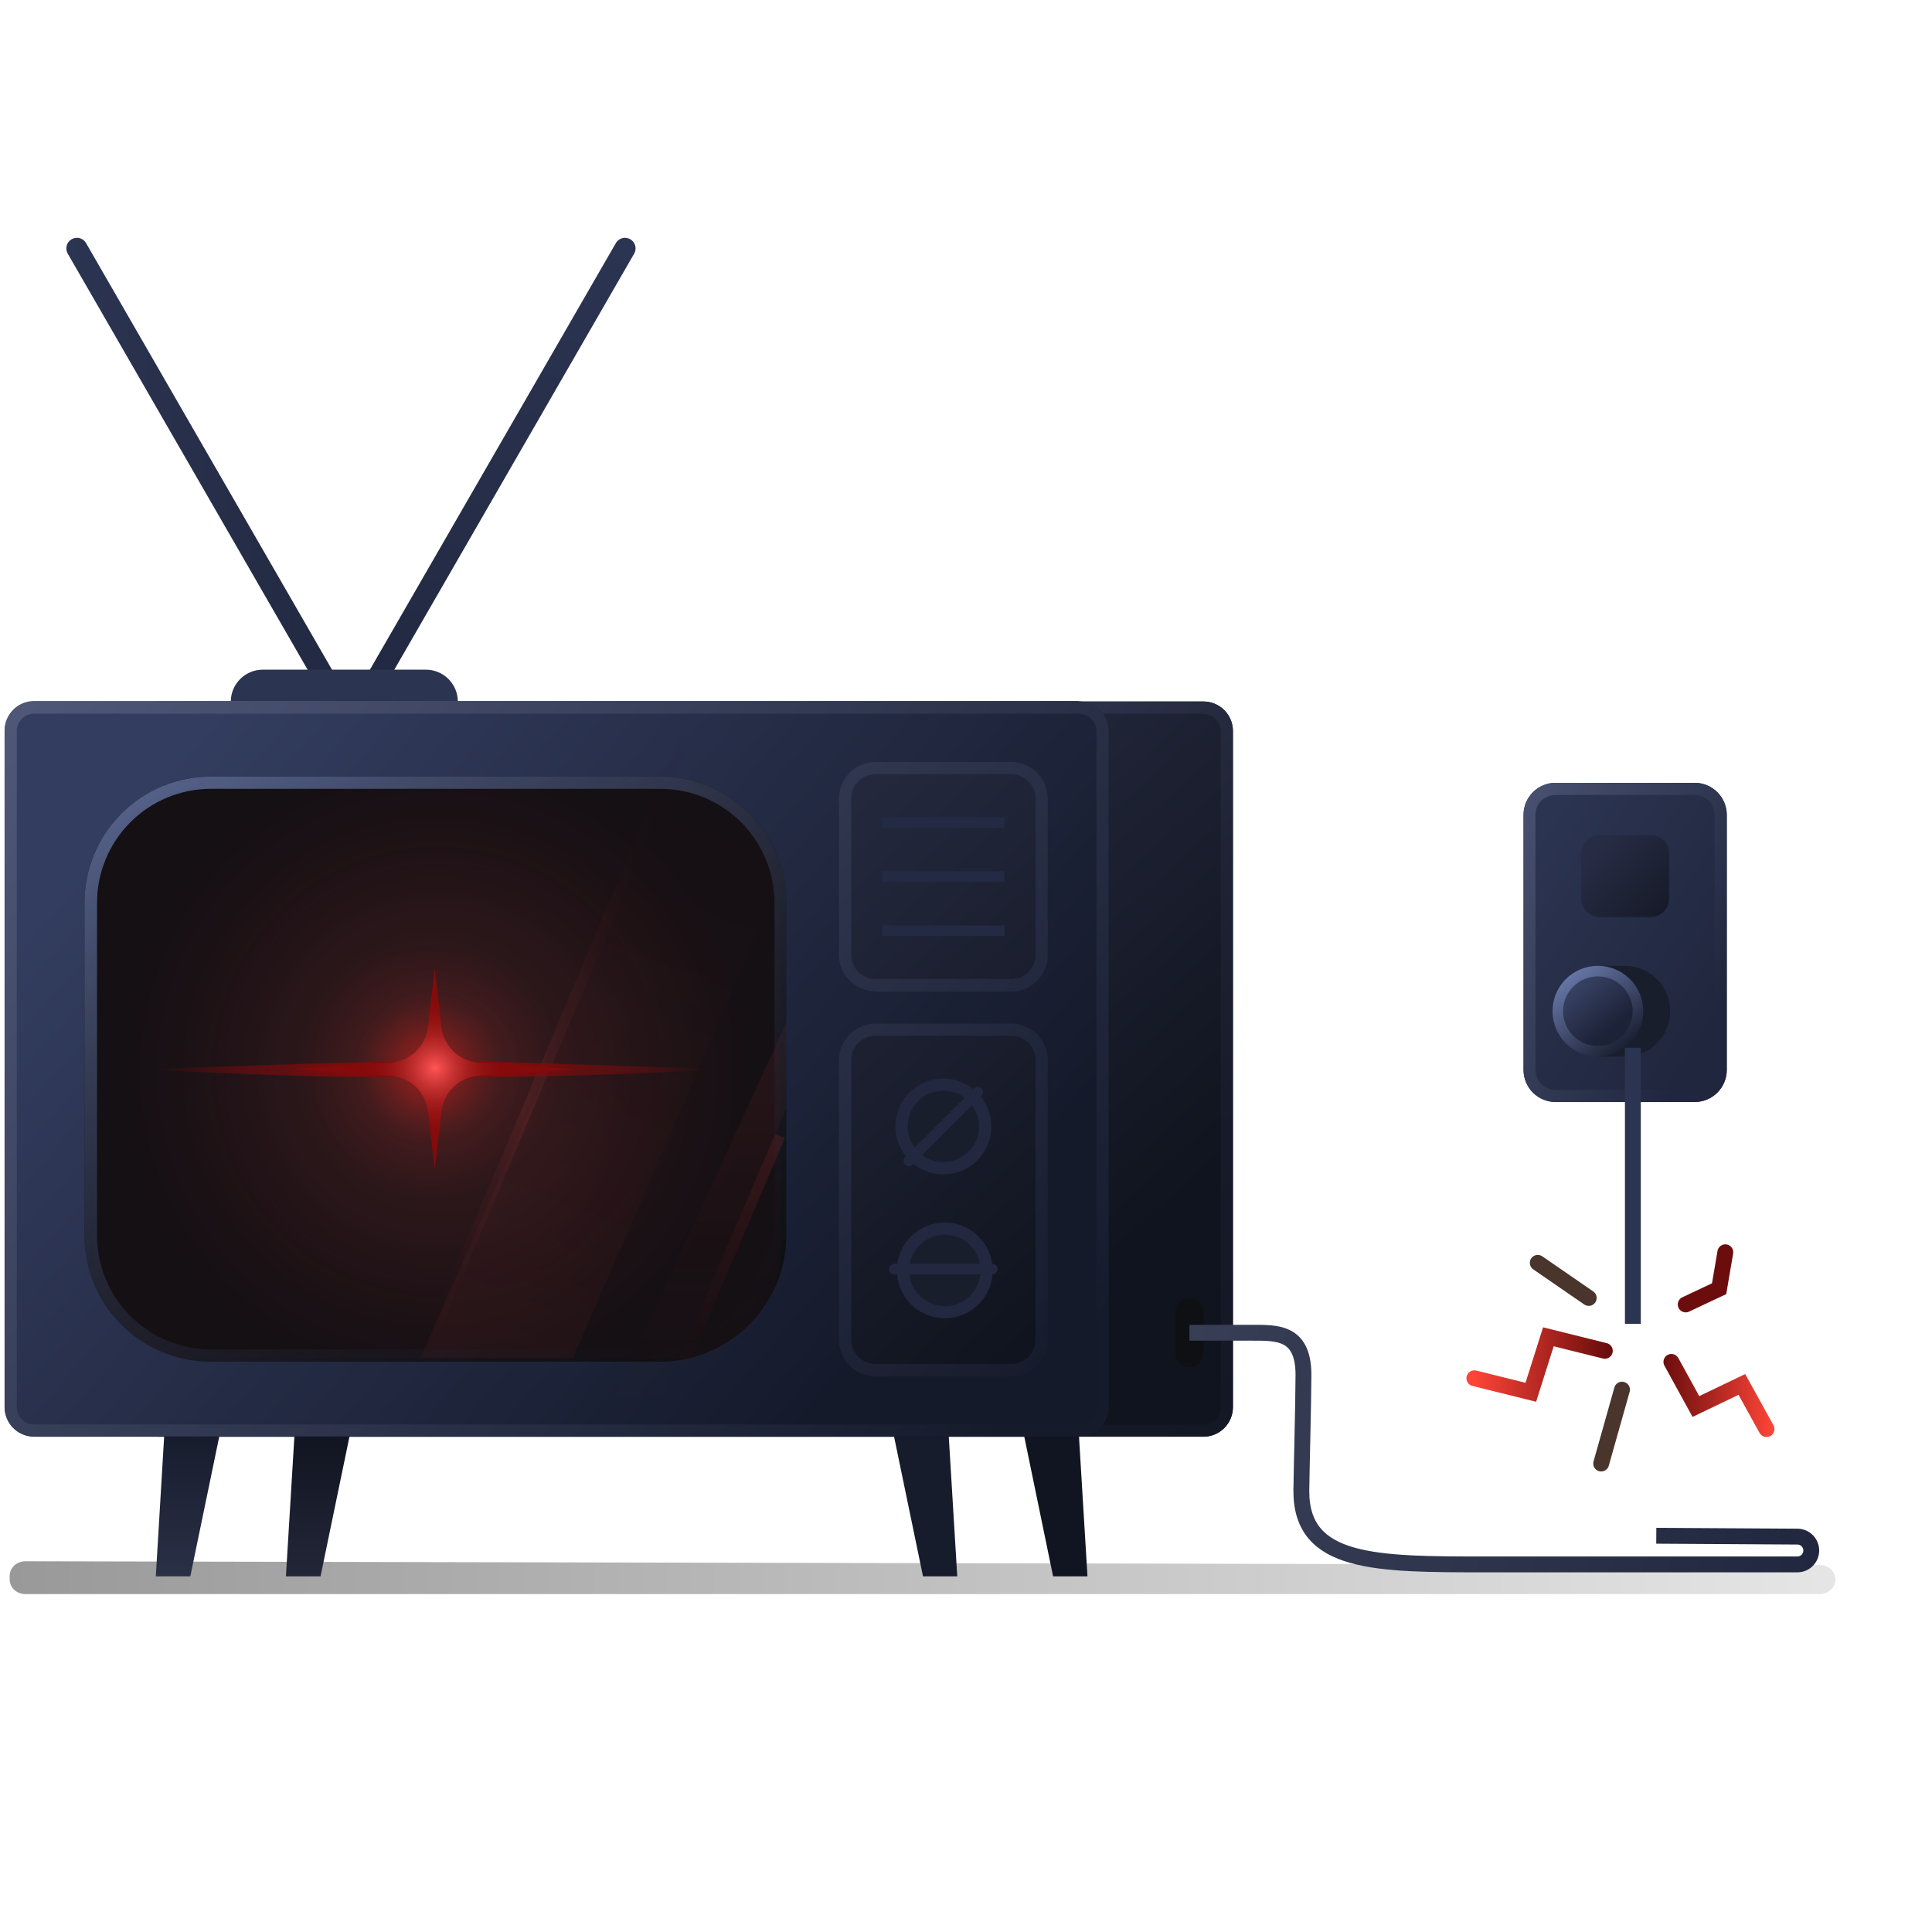 <svg width="420" height="420" viewBox="0 0 420 420" fill="none" xmlns="http://www.w3.org/2000/svg">
<path d="M395.625 346.534H5.505C5.059 346.537 4.618 346.458 4.205 346.302C3.793 346.145 3.417 345.914 3.101 345.621C2.785 345.329 2.534 344.981 2.363 344.598C2.192 344.215 2.104 343.804 2.104 343.389V342.597C2.1 342.179 2.186 341.764 2.355 341.377C2.525 340.99 2.775 340.638 3.091 340.341C3.407 340.044 3.783 339.809 4.197 339.648C4.612 339.487 5.056 339.405 5.505 339.405L395.625 340.22C396.522 340.226 397.381 340.563 398.013 341.156C398.646 341.75 399.001 342.552 399.001 343.389C398.994 344.221 398.636 345.018 398.005 345.606C397.373 346.195 396.518 346.528 395.625 346.534Z" fill="url(#paint0_linear_792_80584)"/>
<path d="M34.268 289.431L35.037 282.752L35.806 289.431C35.923 290.462 36.385 291.423 37.116 292.159C37.847 292.894 38.805 293.362 39.835 293.487L46.514 294.256L39.835 294.998C38.805 295.122 37.847 295.59 37.116 296.326C36.385 297.062 35.923 298.023 35.806 299.053L35.037 305.733L34.268 299.053C34.145 298.02 33.678 297.059 32.943 296.324C32.207 295.588 31.246 295.121 30.213 294.998L23.533 294.256L30.213 293.487C31.246 293.363 32.207 292.897 32.943 292.161C33.678 291.426 34.145 290.464 34.268 289.431V289.431Z" fill="#2C334B"/>
<path d="M82.06 147.33L135.868 54" stroke="url(#paint1_linear_792_80584)" stroke-width="4.594" stroke-miterlimit="10" stroke-linecap="round"/>
<path d="M70.529 147.33L16.721 54" stroke="url(#paint2_linear_792_80584)" stroke-width="4.594" stroke-miterlimit="10" stroke-linecap="round"/>
<path d="M99.582 152.527H50.174C50.174 150.685 50.906 148.919 52.208 147.616C53.51 146.314 55.277 145.582 57.119 145.582H92.585C94.426 145.582 96.193 146.314 97.495 147.616C98.798 148.919 99.529 150.685 99.529 152.527H99.582Z" fill="url(#paint3_linear_792_80584)"/>
<path d="M261.612 152.498H34.45C30.907 152.498 28.035 155.37 28.035 158.913V305.919C28.035 309.462 30.907 312.334 34.45 312.334H261.612C265.155 312.334 268.027 309.462 268.027 305.919V158.913C268.027 155.37 265.155 152.498 261.612 152.498Z" fill="url(#paint4_linear_792_80584)"/>
<path d="M261.612 155.176C262.608 155.183 263.562 155.581 264.266 156.286C264.97 156.99 265.369 157.943 265.376 158.94V305.919C265.376 306.918 264.98 307.875 264.274 308.581C263.568 309.287 262.611 309.683 261.612 309.683H34.45C33.452 309.683 32.494 309.287 31.788 308.581C31.082 307.875 30.686 306.918 30.686 305.919V158.913C30.693 157.917 31.091 156.964 31.796 156.259C32.5 155.555 33.454 155.156 34.45 155.149H261.612V155.176ZM261.612 152.498H34.45C32.748 152.498 31.117 153.174 29.914 154.377C28.711 155.58 28.035 157.212 28.035 158.913V305.893C28.035 307.594 28.711 309.226 29.914 310.429C31.117 311.632 32.748 312.307 34.45 312.307H261.612C263.314 312.307 264.945 311.632 266.148 310.429C267.351 309.226 268.027 307.594 268.027 305.893V158.913C268.027 157.212 267.351 155.58 266.148 154.377C264.945 153.174 263.314 152.498 261.612 152.498Z" fill="url(#paint5_linear_792_80584)"/>
<path d="M69.682 342.683H62.154L64.01 312.094H76.017L69.682 342.683Z" fill="url(#paint6_linear_792_80584)"/>
<path d="M228.932 342.683H236.407L234.551 312.094H222.623L228.932 342.683Z" fill="url(#paint7_linear_792_80584)"/>
<path d="M41.371 342.683H33.87L35.699 312.094H47.707L41.371 342.683Z" fill="url(#paint8_linear_792_80584)"/>
<path d="M200.651 342.683H208.099L206.243 312.094H194.315L200.651 342.683Z" fill="url(#paint9_linear_792_80584)"/>
<path d="M205.079 253.966C203.281 253.966 201.523 253.433 200.028 252.434C198.533 251.435 197.367 250.015 196.679 248.354C195.991 246.692 195.811 244.864 196.162 243.101C196.513 241.337 197.379 239.717 198.65 238.446C199.922 237.174 201.542 236.308 203.305 235.957C205.069 235.607 206.897 235.787 208.558 236.475C210.22 237.163 211.64 238.328 212.639 239.823C213.638 241.318 214.171 243.076 214.171 244.874C214.164 247.284 213.204 249.592 211.5 251.296C209.797 252.999 207.488 253.959 205.079 253.966Z" fill="#191E2D"/>
<path d="M205.077 237.107C206.613 237.107 208.115 237.563 209.392 238.416C210.669 239.27 211.665 240.483 212.253 241.902C212.84 243.321 212.994 244.882 212.695 246.389C212.395 247.896 211.655 249.279 210.569 250.366C209.483 251.452 208.099 252.191 206.592 252.491C205.086 252.791 203.524 252.637 202.105 252.049C200.686 251.461 199.473 250.466 198.62 249.189C197.766 247.911 197.311 246.41 197.311 244.874C197.311 242.814 198.129 240.839 199.586 239.382C201.042 237.926 203.018 237.107 205.077 237.107ZM205.077 234.457C203.017 234.457 201.003 235.068 199.29 236.212C197.577 237.357 196.242 238.984 195.453 240.887C194.665 242.791 194.458 244.885 194.86 246.906C195.262 248.927 196.254 250.783 197.711 252.24C199.168 253.697 201.024 254.689 203.045 255.091C205.066 255.493 207.16 255.286 209.064 254.498C210.967 253.71 212.594 252.374 213.739 250.661C214.883 248.948 215.494 246.934 215.494 244.874C215.487 242.113 214.388 239.468 212.436 237.516C210.484 235.563 207.838 234.464 205.077 234.457Z" fill="#222840"/>
<path d="M205.397 285.243C203.597 285.25 201.836 284.721 200.338 283.724C198.84 282.727 197.672 281.306 196.984 279.643C196.296 277.98 196.119 276.15 196.475 274.386C196.831 272.622 197.703 271.003 198.982 269.737C200.687 268.042 202.993 267.089 205.397 267.086C206.591 267.086 207.773 267.321 208.876 267.778C209.979 268.235 210.982 268.905 211.826 269.749C212.67 270.593 213.34 271.596 213.797 272.699C214.254 273.802 214.489 274.984 214.489 276.178C214.485 278.582 213.533 280.887 211.838 282.592C210.994 283.44 209.99 284.11 208.884 284.565C207.778 285.02 206.593 285.251 205.397 285.243V285.243Z" fill="#191E2D"/>
<path d="M205.394 268.411C207.191 268.409 208.933 269.03 210.323 270.168C211.714 271.306 212.666 272.892 213.019 274.654C213.371 276.416 213.102 278.245 212.257 279.831C211.411 281.417 210.043 282.66 208.383 283.35C206.724 284.039 204.876 284.132 203.156 283.612C201.436 283.092 199.95 281.992 198.95 280.499C197.95 279.005 197.499 277.212 197.674 275.423C197.848 273.635 198.637 271.962 199.907 270.691C200.626 269.968 201.481 269.394 202.423 269.003C203.364 268.612 204.374 268.411 205.394 268.411V268.411ZM205.394 265.76C202.631 265.76 199.981 266.858 198.028 268.811C196.074 270.765 194.977 273.415 194.977 276.177C194.981 278.236 195.595 280.248 196.741 281.958C197.888 283.668 199.516 285 201.419 285.786C203.322 286.571 205.415 286.775 207.434 286.372C209.453 285.969 211.307 284.976 212.763 283.52C214.211 282.062 215.197 280.207 215.594 278.19C215.991 276.173 215.783 274.084 214.995 272.185C214.207 270.286 212.875 268.663 211.166 267.52C209.458 266.377 207.449 265.764 205.394 265.76V265.76Z" fill="#222840"/>
<path d="M234.551 312.334H7.415C6.572 312.334 5.738 312.168 4.96 311.846C4.182 311.523 3.474 311.051 2.879 310.455C2.283 309.86 1.811 309.153 1.488 308.374C1.166 307.596 1 306.762 1 305.919V158.913C1 158.071 1.166 157.237 1.488 156.459C1.811 155.68 2.283 154.973 2.879 154.377C3.474 153.782 4.182 153.309 4.96 152.987C5.738 152.665 6.572 152.499 7.415 152.499H234.551C235.397 152.492 236.237 152.652 237.022 152.972C237.806 153.291 238.519 153.762 239.121 154.359C239.722 154.955 240.199 155.665 240.525 156.446C240.851 157.228 241.018 158.066 241.018 158.913V305.893C241.022 306.742 240.857 307.583 240.533 308.368C240.208 309.153 239.732 309.866 239.13 310.465C238.529 311.064 237.814 311.538 237.028 311.859C236.242 312.179 235.4 312.341 234.551 312.334V312.334ZM225.114 291.261V230.481C225.114 229.075 224.556 227.727 223.561 226.733C222.567 225.739 221.219 225.18 219.813 225.18H190.337C188.931 225.18 187.583 225.739 186.589 226.733C185.595 227.727 185.036 229.075 185.036 230.481V291.235C185.036 292.641 185.595 293.989 186.589 294.983C187.583 295.978 188.931 296.536 190.337 296.536H219.813C221.214 296.536 222.559 295.981 223.552 294.993C224.546 294.004 225.107 292.663 225.114 291.261V291.261ZM225.114 207.553V173.598C225.114 172.192 224.556 170.844 223.561 169.849C222.567 168.855 221.219 168.297 219.813 168.297H190.337C188.931 168.297 187.583 168.855 186.589 169.849C185.595 170.844 185.036 172.192 185.036 173.598V207.553C185.036 208.959 185.595 210.308 186.589 211.302C187.583 212.296 188.931 212.854 190.337 212.854H219.813C221.219 212.854 222.567 212.296 223.561 211.302C224.556 210.308 225.114 208.959 225.114 207.553Z" fill="url(#paint10_linear_792_80584)"/>
<path d="M234.551 155.176C235.551 155.169 236.514 155.558 237.229 156.258C237.944 156.958 238.354 157.913 238.368 158.914V305.893C238.368 306.39 238.269 306.882 238.078 307.34C237.888 307.798 237.608 308.214 237.256 308.564C236.903 308.914 236.485 309.191 236.026 309.378C235.566 309.566 235.074 309.661 234.577 309.657H7.415C6.919 309.661 6.428 309.566 5.97 309.378C5.512 309.19 5.095 308.913 4.745 308.563C4.395 308.213 4.118 307.796 3.93 307.338C3.742 306.88 3.647 306.389 3.651 305.893V158.914C3.651 158.419 3.748 157.93 3.937 157.473C4.126 157.017 4.404 156.602 4.753 156.252C5.103 155.903 5.518 155.625 5.974 155.436C6.431 155.247 6.92 155.15 7.415 155.15H234.551V155.176ZM190.337 215.585H219.813C221.922 215.585 223.944 214.747 225.436 213.256C226.927 211.765 227.765 209.742 227.765 207.633V190.616V173.598C227.765 171.489 226.927 169.467 225.436 167.975C223.944 166.484 221.922 165.646 219.813 165.646H190.337C188.228 165.646 186.206 166.484 184.714 167.975C183.223 169.467 182.385 171.489 182.385 173.598V207.554C182.385 209.663 183.223 211.685 184.714 213.176C186.206 214.668 188.228 215.506 190.337 215.506V215.585ZM190.337 299.214H219.813C221.922 299.214 223.944 298.376 225.436 296.885C226.927 295.393 227.765 293.371 227.765 291.262V230.482C227.765 228.373 226.927 226.35 225.436 224.859C223.944 223.368 221.922 222.53 219.813 222.53H190.337C188.228 222.53 186.206 223.368 184.714 224.859C183.223 226.35 182.385 228.373 182.385 230.482V291.235C182.385 293.344 183.223 295.367 184.714 296.858C186.206 298.349 188.228 299.187 190.337 299.187V299.214ZM234.551 152.393H7.415C6.572 152.393 5.738 152.559 4.96 152.881C4.182 153.204 3.474 153.676 2.879 154.272C2.283 154.868 1.811 155.575 1.488 156.353C1.166 157.131 1 157.965 1 158.808V305.787C1 306.63 1.166 307.464 1.488 308.242C1.811 309.02 2.283 309.727 2.879 310.323C3.474 310.919 4.182 311.391 4.96 311.714C5.738 312.036 6.572 312.202 7.415 312.202H234.551C235.395 312.205 236.232 312.042 237.013 311.721C237.795 311.401 238.505 310.929 239.104 310.333C239.702 309.737 240.177 309.028 240.501 308.248C240.825 307.468 240.992 306.632 240.992 305.787V158.914C240.992 158.069 240.825 157.233 240.501 156.453C240.177 155.673 239.702 154.964 239.104 154.368C238.505 153.772 237.795 153.3 237.013 152.98C236.232 152.659 235.395 152.496 234.551 152.499V152.393ZM190.337 212.828C188.931 212.828 187.583 212.27 186.589 211.276C185.595 210.281 185.036 208.933 185.036 207.527V173.598C185.036 172.192 185.595 170.844 186.589 169.85C187.583 168.856 188.931 168.297 190.337 168.297H219.813C221.219 168.297 222.567 168.856 223.561 169.85C224.556 170.844 225.114 172.192 225.114 173.598V207.554C225.114 208.96 224.556 210.308 223.561 211.302C222.567 212.296 221.219 212.855 219.813 212.855L190.337 212.828ZM190.337 296.537C188.931 296.537 187.583 295.978 186.589 294.984C185.595 293.99 185.036 292.641 185.036 291.235V230.482C185.036 229.076 185.595 227.727 186.589 226.733C187.583 225.739 188.931 225.18 190.337 225.18H219.813C221.219 225.18 222.567 225.739 223.561 226.733C224.556 227.727 225.114 229.076 225.114 230.482V291.235C225.114 292.641 224.556 293.99 223.561 294.984C222.567 295.978 221.219 296.537 219.813 296.537H190.337Z" fill="url(#paint11_linear_792_80584)"/>
<path d="M191.772 202.332H218.359" stroke="#232A43" stroke-width="2.297" stroke-miterlimit="10"/>
<path d="M191.772 190.561H218.359" stroke="#232A43" stroke-width="2.297" stroke-miterlimit="10"/>
<path d="M191.772 178.795H218.359" stroke="#232A43" stroke-width="2.297" stroke-miterlimit="10"/>
<path d="M194.447 275.889H215.706" stroke="#222840" stroke-width="2.297" stroke-miterlimit="10" stroke-linecap="round"/>
<path d="M212.579 237.373L197.576 252.376" stroke="#222840" stroke-width="2.297" stroke-miterlimit="10" stroke-linecap="round"/>
<path d="M143.502 168.828H45.799C30.647 168.828 18.364 181.111 18.364 196.262V268.572C18.364 283.724 30.647 296.007 45.799 296.007H143.502C158.654 296.007 170.937 283.724 170.937 268.572V196.262C170.937 181.111 158.654 168.828 143.502 168.828Z" fill="#0F1014"/>
<path d="M146.635 170.631H43.513C30.826 170.631 20.541 180.916 20.541 193.603V272.435C20.541 285.122 30.826 295.406 43.513 295.406H146.635C159.322 295.406 169.607 285.121 169.607 272.434V193.603C169.607 180.916 159.322 170.631 146.635 170.631Z" fill="url(#paint12_radial_792_80584)"/>
<path d="M145.755 171.955C145.755 171.955 152.381 171.955 160.333 178.582C168.285 185.208 168.285 194.486 168.285 194.486L124.549 295.211H91.416L145.755 171.955Z" fill="url(#paint13_linear_792_80584)"/>
<path d="M148.938 159.949L93.273 291.767" stroke="url(#paint14_linear_792_80584)" stroke-width="2.297" stroke-miterlimit="10"/>
<path d="M180.425 169.519L124.761 299.64" stroke="url(#paint15_linear_792_80584)" stroke-width="2.297" stroke-miterlimit="10"/>
<path d="M170.934 222.32V240.875L143.977 303.511H133.692L170.934 222.32Z" fill="url(#paint16_linear_792_80584)"/>
<path d="M169.585 246.964L148.222 296.929" stroke="url(#paint17_linear_792_80584)" stroke-width="2.297" stroke-miterlimit="10"/>
<path d="M143.582 171.478C150.153 171.486 156.453 174.099 161.099 178.745C165.745 183.392 168.359 189.691 168.366 196.262V268.095C161.633 286.014 154.45 293.33 143.582 293.356H45.878C39.305 293.356 33.001 290.745 28.354 286.097C23.706 281.449 21.094 275.146 21.094 268.573V196.262C21.094 189.689 23.706 183.385 28.354 178.737C33.001 174.09 39.305 171.478 45.878 171.478H143.582V171.478ZM143.582 168.828H45.878C42.269 168.817 38.693 169.519 35.355 170.893C32.017 172.267 28.984 174.286 26.428 176.835C23.872 179.384 21.844 182.411 20.46 185.745C19.076 189.079 18.364 192.653 18.364 196.262V268.573C18.364 272.175 19.074 275.743 20.453 279.071C21.831 282.4 23.852 285.424 26.4 287.972C28.947 290.519 31.971 292.54 35.3 293.919C38.629 295.297 42.196 296.007 45.799 296.007H143.502C158.134 296.007 165.423 283.443 170.937 268.573V196.262C170.937 188.986 168.046 182.008 162.901 176.863C157.757 171.718 150.778 168.828 143.502 168.828H143.582Z" fill="url(#paint18_linear_792_80584)"/>
<path d="M368.411 170.18H338.167C334.316 170.18 331.195 173.301 331.195 177.152V232.577C331.195 236.427 334.316 239.548 338.167 239.548H368.411C372.261 239.548 375.382 236.427 375.382 232.577V177.152C375.382 173.301 372.261 170.18 368.411 170.18Z" fill="url(#paint19_linear_792_80584)"/>
<path d="M368.412 172.831C369.558 172.831 370.656 173.286 371.467 174.097C372.277 174.907 372.732 176.006 372.732 177.152V232.604C372.732 233.75 372.277 234.848 371.467 235.659C370.656 236.469 369.558 236.924 368.412 236.924H338.167C337.596 236.931 337.028 236.825 336.498 236.611C335.967 236.397 335.485 236.08 335.078 235.678C334.671 235.276 334.348 234.797 334.128 234.269C333.907 233.742 333.794 233.175 333.794 232.604V177.152C333.794 176.01 334.245 174.915 335.05 174.106C335.854 173.296 336.947 172.838 338.088 172.831H368.332H368.412ZM368.332 170.18H338.167C337.253 170.18 336.348 170.361 335.504 170.711C334.659 171.062 333.893 171.576 333.247 172.224C332.602 172.871 332.091 173.64 331.744 174.486C331.396 175.331 331.219 176.237 331.223 177.152V232.604C331.219 233.518 331.396 234.424 331.744 235.269C332.091 236.115 332.602 236.884 333.247 237.531C333.893 238.179 334.659 238.693 335.504 239.044C336.348 239.394 337.253 239.575 338.167 239.575H368.412C370.261 239.575 372.034 238.84 373.341 237.533C374.648 236.226 375.383 234.453 375.383 232.604V177.152C375.383 175.303 374.648 173.53 373.341 172.222C372.034 170.915 370.261 170.18 368.412 170.18H368.332Z" fill="url(#paint20_linear_792_80584)"/>
<path d="M347.737 199.362H358.87C361.066 199.362 362.846 197.582 362.846 195.386V185.525C362.846 183.33 361.066 181.549 358.87 181.549H347.737C345.541 181.549 343.761 183.33 343.761 185.525V195.386C343.761 197.582 345.541 199.362 347.737 199.362Z" fill="url(#paint21_linear_792_80584)"/>
<path d="M347.05 229.685H353.226C355.841 229.685 358.349 228.646 360.198 226.797C362.047 224.948 363.086 222.44 363.086 219.824C363.086 217.209 362.047 214.701 360.198 212.852C358.349 211.003 355.841 209.964 353.226 209.964H347.288L347.05 229.685Z" fill="url(#paint22_linear_792_80584)"/>
<path d="M354.971 227.776V287.787" stroke="url(#paint23_linear_792_80584)" stroke-width="3.446" stroke-miterlimit="10"/>
<path d="M356.076 219.824C356.076 224.636 352.176 228.536 347.364 228.536C342.553 228.536 338.652 224.636 338.652 219.824C338.652 215.013 342.553 211.113 347.364 211.113C352.176 211.113 356.076 215.013 356.076 219.824Z" fill="url(#paint24_linear_792_80584)" stroke="url(#paint25_linear_792_80584)" stroke-width="2.297"/>
<path d="M261.646 285.323C261.646 283.611 260.257 282.222 258.545 282.222C256.832 282.222 255.443 283.611 255.443 285.323V294.124C255.443 295.836 256.832 297.225 258.545 297.225C260.257 297.225 261.646 295.836 261.646 294.124V285.323Z" fill="#0F1014"/>
<path d="M258.567 289.728H271.821C277.652 289.728 283.669 289.356 283.351 299.694C283.351 304.571 282.901 321.695 282.901 324.186C282.901 340.09 299.07 340.09 323.111 340.09H390.73C391.531 340.09 392.3 339.772 392.867 339.205C393.433 338.639 393.752 337.87 393.752 337.068C393.752 336.267 393.433 335.498 392.867 334.932C392.3 334.365 391.531 334.047 390.73 334.047L360.062 333.861" stroke="url(#paint26_linear_792_80584)" stroke-width="3.446"/>
<path d="M363.347 296.061L368.675 305.763L378.668 300.965L384.022 310.666" stroke="url(#paint27_linear_792_80584)" stroke-width="3.446" stroke-miterlimit="10" stroke-linecap="round"/>
<path d="M348.875 293.658L336.602 290.61L332.785 302.67L320.513 299.622" stroke="url(#paint28_linear_792_80584)" stroke-width="3.446" stroke-miterlimit="10" stroke-linecap="round"/>
<path d="M366.455 283.577L373.718 280.158L375.07 272.232" stroke="url(#paint29_linear_792_80584)" stroke-width="3.446" stroke-miterlimit="10" stroke-linecap="round"/>
<path d="M352.613 302.096L348.08 318.159" stroke="#49352B" stroke-width="3.446" stroke-miterlimit="10" stroke-linecap="round"/>
<path d="M334.296 274.53L345.376 282.164" stroke="#49352B" stroke-width="3.446" stroke-miterlimit="10" stroke-linecap="round"/>
<path d="M93.513 275.513C117.375 275.513 136.718 256.169 136.718 232.307C136.718 208.445 117.375 189.101 93.513 189.101C69.651 189.101 50.307 208.445 50.307 232.307C50.307 256.169 69.651 275.513 93.513 275.513Z" fill="url(#paint30_radial_792_80584)"/>
<path d="M108.114 230.854C124.416 231.331 157.947 232.471 157.947 232.471C157.947 232.471 126.563 234.088 108.194 234.088C89.824 234.088 99.605 233.849 82.561 234.088C65.518 234.326 31.351 232.471 31.351 232.471C31.351 232.471 63.159 231.225 82.561 230.854C101.964 230.483 92.899 230.483 108.114 230.854Z" fill="url(#paint31_radial_792_80584)"/>
<path d="M93.031 223.243L94.515 210.52L95.973 223.243C96.195 225.213 97.079 227.048 98.48 228.45C99.882 229.851 101.717 230.735 103.687 230.957L124.892 232.441L103.687 233.899C101.717 234.121 99.882 235.005 98.48 236.406C97.079 237.807 96.195 239.643 95.973 241.613L94.515 254.336L93.031 241.613C92.809 239.643 91.925 237.807 90.524 236.406C89.123 235.005 87.287 234.121 85.317 233.899L64.51 232.441L85.317 230.957C87.287 230.735 89.123 229.851 90.524 228.45C91.925 227.048 92.809 225.213 93.031 223.243Z" fill="url(#paint32_radial_792_80584)"/>
<defs>
<linearGradient id="paint0_linear_792_80584" x1="2.129" y1="342.969" x2="399.026" y2="342.969" gradientUnits="userSpaceOnUse">
<stop stop-opacity="0.4"/>
<stop offset="1" stop-opacity="0.1"/>
</linearGradient>
<linearGradient id="paint1_linear_792_80584" x1="108.964" y1="148.655" x2="108.964" y2="52.675" gradientUnits="userSpaceOnUse">
<stop stop-color="#222942"/>
<stop offset="1" stop-color="#2B3451"/>
</linearGradient>
<linearGradient id="paint2_linear_792_80584" x1="14.441" y1="100.652" x2="72.809" y2="100.652" gradientUnits="userSpaceOnUse">
<stop stop-color="#2B3451"/>
<stop offset="1" stop-color="#222942"/>
</linearGradient>
<linearGradient id="paint3_linear_792_80584" x1="7032.58" y1="2115.04" x2="7032.58" y2="2096.85" gradientUnits="userSpaceOnUse">
<stop stop-color="#222942"/>
<stop offset="1" stop-color="#2B3451"/>
</linearGradient>
<linearGradient id="paint4_linear_792_80584" x1="117.098" y1="198.063" x2="211.223" y2="302.606" gradientUnits="userSpaceOnUse">
<stop stop-color="#282D45"/>
<stop offset="1" stop-color="#10141E"/>
</linearGradient>
<linearGradient id="paint5_linear_792_80584" x1="49.956" y1="134.368" x2="246.106" y2="330.517" gradientUnits="userSpaceOnUse">
<stop stop-color="#7582BA"/>
<stop offset="0.16" stop-color="#59648F"/>
<stop offset="0.34" stop-color="#414869"/>
<stop offset="0.51" stop-color="#2D334B"/>
<stop offset="0.68" stop-color="#1F2335"/>
<stop offset="0.84" stop-color="#171A28"/>
<stop offset="1" stop-color="#141724"/>
</linearGradient>
<linearGradient id="paint6_linear_792_80584" x1="69.099" y1="342.683" x2="69.099" y2="312.094" gradientUnits="userSpaceOnUse">
<stop stop-color="#222638"/>
<stop offset="1" stop-color="#111521"/>
</linearGradient>
<linearGradient id="paint7_linear_792_80584" x1="1636.81" y1="3658.81" x2="1636.81" y2="3305.81" gradientUnits="userSpaceOnUse">
<stop stop-color="#222638"/>
<stop offset="1" stop-color="#111521"/>
</linearGradient>
<linearGradient id="paint8_linear_792_80584" x1="40.788" y1="342.683" x2="40.788" y2="312.094" gradientUnits="userSpaceOnUse">
<stop stop-color="#2A3046"/>
<stop offset="1" stop-color="#171C2D"/>
</linearGradient>
<linearGradient id="paint9_linear_792_80584" x1="1461.29" y1="3658.81" x2="1461.29" y2="3305.81" gradientUnits="userSpaceOnUse">
<stop stop-color="#2A3046"/>
<stop offset="1" stop-color="#171C2D"/>
</linearGradient>
<linearGradient id="paint10_linear_792_80584" x1="35.662" y1="166.562" x2="186.127" y2="296.353" gradientUnits="userSpaceOnUse">
<stop stop-color="#333D5F"/>
<stop offset="1" stop-color="#151A2B"/>
</linearGradient>
<linearGradient id="paint11_linear_792_80584" x1="22.921" y1="134.369" x2="217.139" y2="311.285" gradientUnits="userSpaceOnUse">
<stop stop-color="#4E5778"/>
<stop offset="1" stop-color="#161B2C"/>
</linearGradient>
<radialGradient id="paint12_radial_792_80584" cx="0" cy="0" r="1" gradientUnits="userSpaceOnUse" gradientTransform="translate(95.074 233.019) scale(68.733)">
<stop offset="0.19" stop-color="#FF5555" stop-opacity="0.15"/>
<stop offset="0.52" stop-color="#D93E3E" stop-opacity="0.12"/>
<stop offset="1" stop-color="#850A0A" stop-opacity="0.05"/>
</radialGradient>
<linearGradient id="paint13_linear_792_80584" x1="112.569" y1="290.944" x2="159.115" y2="174.5" gradientUnits="userSpaceOnUse">
<stop stop-color="#FF5555" stop-opacity="0.05"/>
<stop offset="1" stop-color="#850A0A" stop-opacity="0"/>
</linearGradient>
<linearGradient id="paint14_linear_792_80584" x1="91.948" y1="225.871" x2="150.157" y2="225.871" gradientUnits="userSpaceOnUse">
<stop stop-color="#850A0A" stop-opacity="0"/>
<stop offset="0.39" stop-color="#FF5555" stop-opacity="0.1"/>
<stop offset="0.85" stop-color="#850A0A" stop-opacity="0.01"/>
</linearGradient>
<linearGradient id="paint15_linear_792_80584" x1="9010.97" y1="41094" x2="10233.4" y2="41094" gradientUnits="userSpaceOnUse">
<stop stop-color="#850A0A" stop-opacity="0"/>
<stop offset="0.39" stop-color="#FF5555" stop-opacity="0.1"/>
<stop offset="0.85" stop-color="#850A0A" stop-opacity="0.01"/>
</linearGradient>
<linearGradient id="paint16_linear_792_80584" x1="169.529" y1="292.113" x2="169.529" y2="215.986" gradientUnits="userSpaceOnUse">
<stop stop-color="#850A0A" stop-opacity="0.01"/>
<stop offset="1" stop-color="#FF5555" stop-opacity="0.1"/>
</linearGradient>
<linearGradient id="paint17_linear_792_80584" x1="176.054" y1="297.432" x2="176.054" y2="166.277" gradientUnits="userSpaceOnUse">
<stop stop-color="#850A0A" stop-opacity="0.01"/>
<stop offset="0.62" stop-color="#FF5555" stop-opacity="0.3"/>
<stop offset="1" stop-color="#850A0A" stop-opacity="0.01"/>
</linearGradient>
<linearGradient id="paint18_linear_792_80584" x1="53.141" y1="160.372" x2="135.948" y2="303.826" gradientUnits="userSpaceOnUse">
<stop stop-color="#546087"/>
<stop offset="1" stop-color="#171C2B" stop-opacity="0"/>
</linearGradient>
<linearGradient id="paint19_linear_792_80584" x1="337.928" y1="175.932" x2="384.361" y2="207.287" gradientUnits="userSpaceOnUse">
<stop stop-color="#2B3451"/>
<stop offset="0.992" stop-color="#20263D"/>
</linearGradient>
<linearGradient id="paint20_linear_792_80584" x1="320.7" y1="174.607" x2="380.561" y2="206.26" gradientUnits="userSpaceOnUse">
<stop stop-color="#4E5778"/>
<stop offset="1" stop-color="#20263D"/>
</linearGradient>
<linearGradient id="paint21_linear_792_80584" x1="346.929" y1="184.939" x2="365.307" y2="202.168" gradientUnits="userSpaceOnUse">
<stop stop-color="#272C45"/>
<stop offset="1" stop-color="#121621"/>
</linearGradient>
<linearGradient id="paint22_linear_792_80584" x1="347.129" y1="219.824" x2="363.166" y2="219.824" gradientUnits="userSpaceOnUse">
<stop stop-color="#191E2D"/>
<stop offset="1" stop-color="#191E2D"/>
</linearGradient>
<linearGradient id="paint23_linear_792_80584" x1="-nan" y1="-nan" x2="-nan" y2="-nan" gradientUnits="userSpaceOnUse">
<stop stop-color="#2B3451"/>
<stop offset="1" stop-color="#222942"/>
</linearGradient>
<linearGradient id="paint24_linear_792_80584" x1="341.904" y1="213.039" x2="353.832" y2="227.618" gradientUnits="userSpaceOnUse">
<stop stop-color="#3A4568"/>
<stop offset="0.719" stop-color="#1C2237"/>
</linearGradient>
<linearGradient id="paint25_linear_792_80584" x1="337.928" y1="210.388" x2="352.507" y2="228.943" gradientUnits="userSpaceOnUse">
<stop stop-color="#7484B9"/>
<stop offset="1" stop-color="#181E30"/>
</linearGradient>
<linearGradient id="paint26_linear_792_80584" x1="258.567" y1="314.962" x2="395.846" y2="314.962" gradientUnits="userSpaceOnUse">
<stop stop-color="#373E56"/>
<stop offset="1" stop-color="#20273F"/>
</linearGradient>
<linearGradient id="paint27_linear_792_80584" x1="361.597" y1="303.351" x2="385.771" y2="303.351" gradientUnits="userSpaceOnUse">
<stop stop-color="#6B0D0D"/>
<stop offset="1" stop-color="#FF4538"/>
</linearGradient>
<linearGradient id="paint28_linear_792_80584" x1="320.036" y1="296.627" x2="349.352" y2="296.627" gradientUnits="userSpaceOnUse">
<stop stop-color="#FF4538"/>
<stop offset="1" stop-color="#6B0D0D"/>
</linearGradient>
<linearGradient id="paint29_linear_792_80584" x1="1693.37" y1="1248.12" x2="1730.5" y2="1248.12" gradientUnits="userSpaceOnUse">
<stop stop-color="#6B0D0D"/>
<stop offset="1" stop-color="#FF4538"/>
</linearGradient>
<radialGradient id="paint30_radial_792_80584" cx="0" cy="0" r="1" gradientUnits="userSpaceOnUse" gradientTransform="translate(93.513 232.307) scale(31.331)">
<stop offset="0.12" stop-color="#C7221C" stop-opacity="0.6"/>
<stop offset="0.17" stop-color="#C7221C" stop-opacity="0.52"/>
<stop offset="0.33" stop-color="#C7221C" stop-opacity="0.29"/>
<stop offset="0.45" stop-color="#C7221C" stop-opacity="0.15"/>
<stop offset="0.52" stop-color="#C7221C" stop-opacity="0.1"/>
<stop offset="0.72" stop-color="#AE1915" stop-opacity="0.06"/>
<stop offset="0.91" stop-color="#850A0A" stop-opacity="0"/>
</radialGradient>
<radialGradient id="paint31_radial_792_80584" cx="0" cy="0" r="1" gradientUnits="userSpaceOnUse" gradientTransform="translate(93.556 229.683) scale(59.889 31.326)">
<stop offset="0.25" stop-color="#850A0A"/>
<stop offset="0.39" stop-color="#850A0A" stop-opacity="0.82"/>
<stop offset="0.54" stop-color="#850A0A" stop-opacity="0.6"/>
<stop offset="0.63" stop-color="#850A0A" stop-opacity="0.55"/>
<stop offset="0.75" stop-color="#850A0A" stop-opacity="0.42"/>
<stop offset="0.89" stop-color="#850A0A" stop-opacity="0.21"/>
<stop offset="1" stop-color="#850A0A" stop-opacity="0"/>
</radialGradient>
<radialGradient id="paint32_radial_792_80584" cx="0" cy="0" r="1" gradientUnits="userSpaceOnUse" gradientTransform="translate(94.537 232.19) scale(26.36)">
<stop stop-color="#FF5555"/>
<stop offset="0.07" stop-color="#E44444"/>
<stop offset="0.17" stop-color="#C22F2F"/>
<stop offset="0.27" stop-color="#A71F1F"/>
<stop offset="0.38" stop-color="#941313"/>
<stop offset="0.49" stop-color="#890C0C"/>
<stop offset="0.6" stop-color="#850A0A"/>
</radialGradient>
</defs>
</svg>
